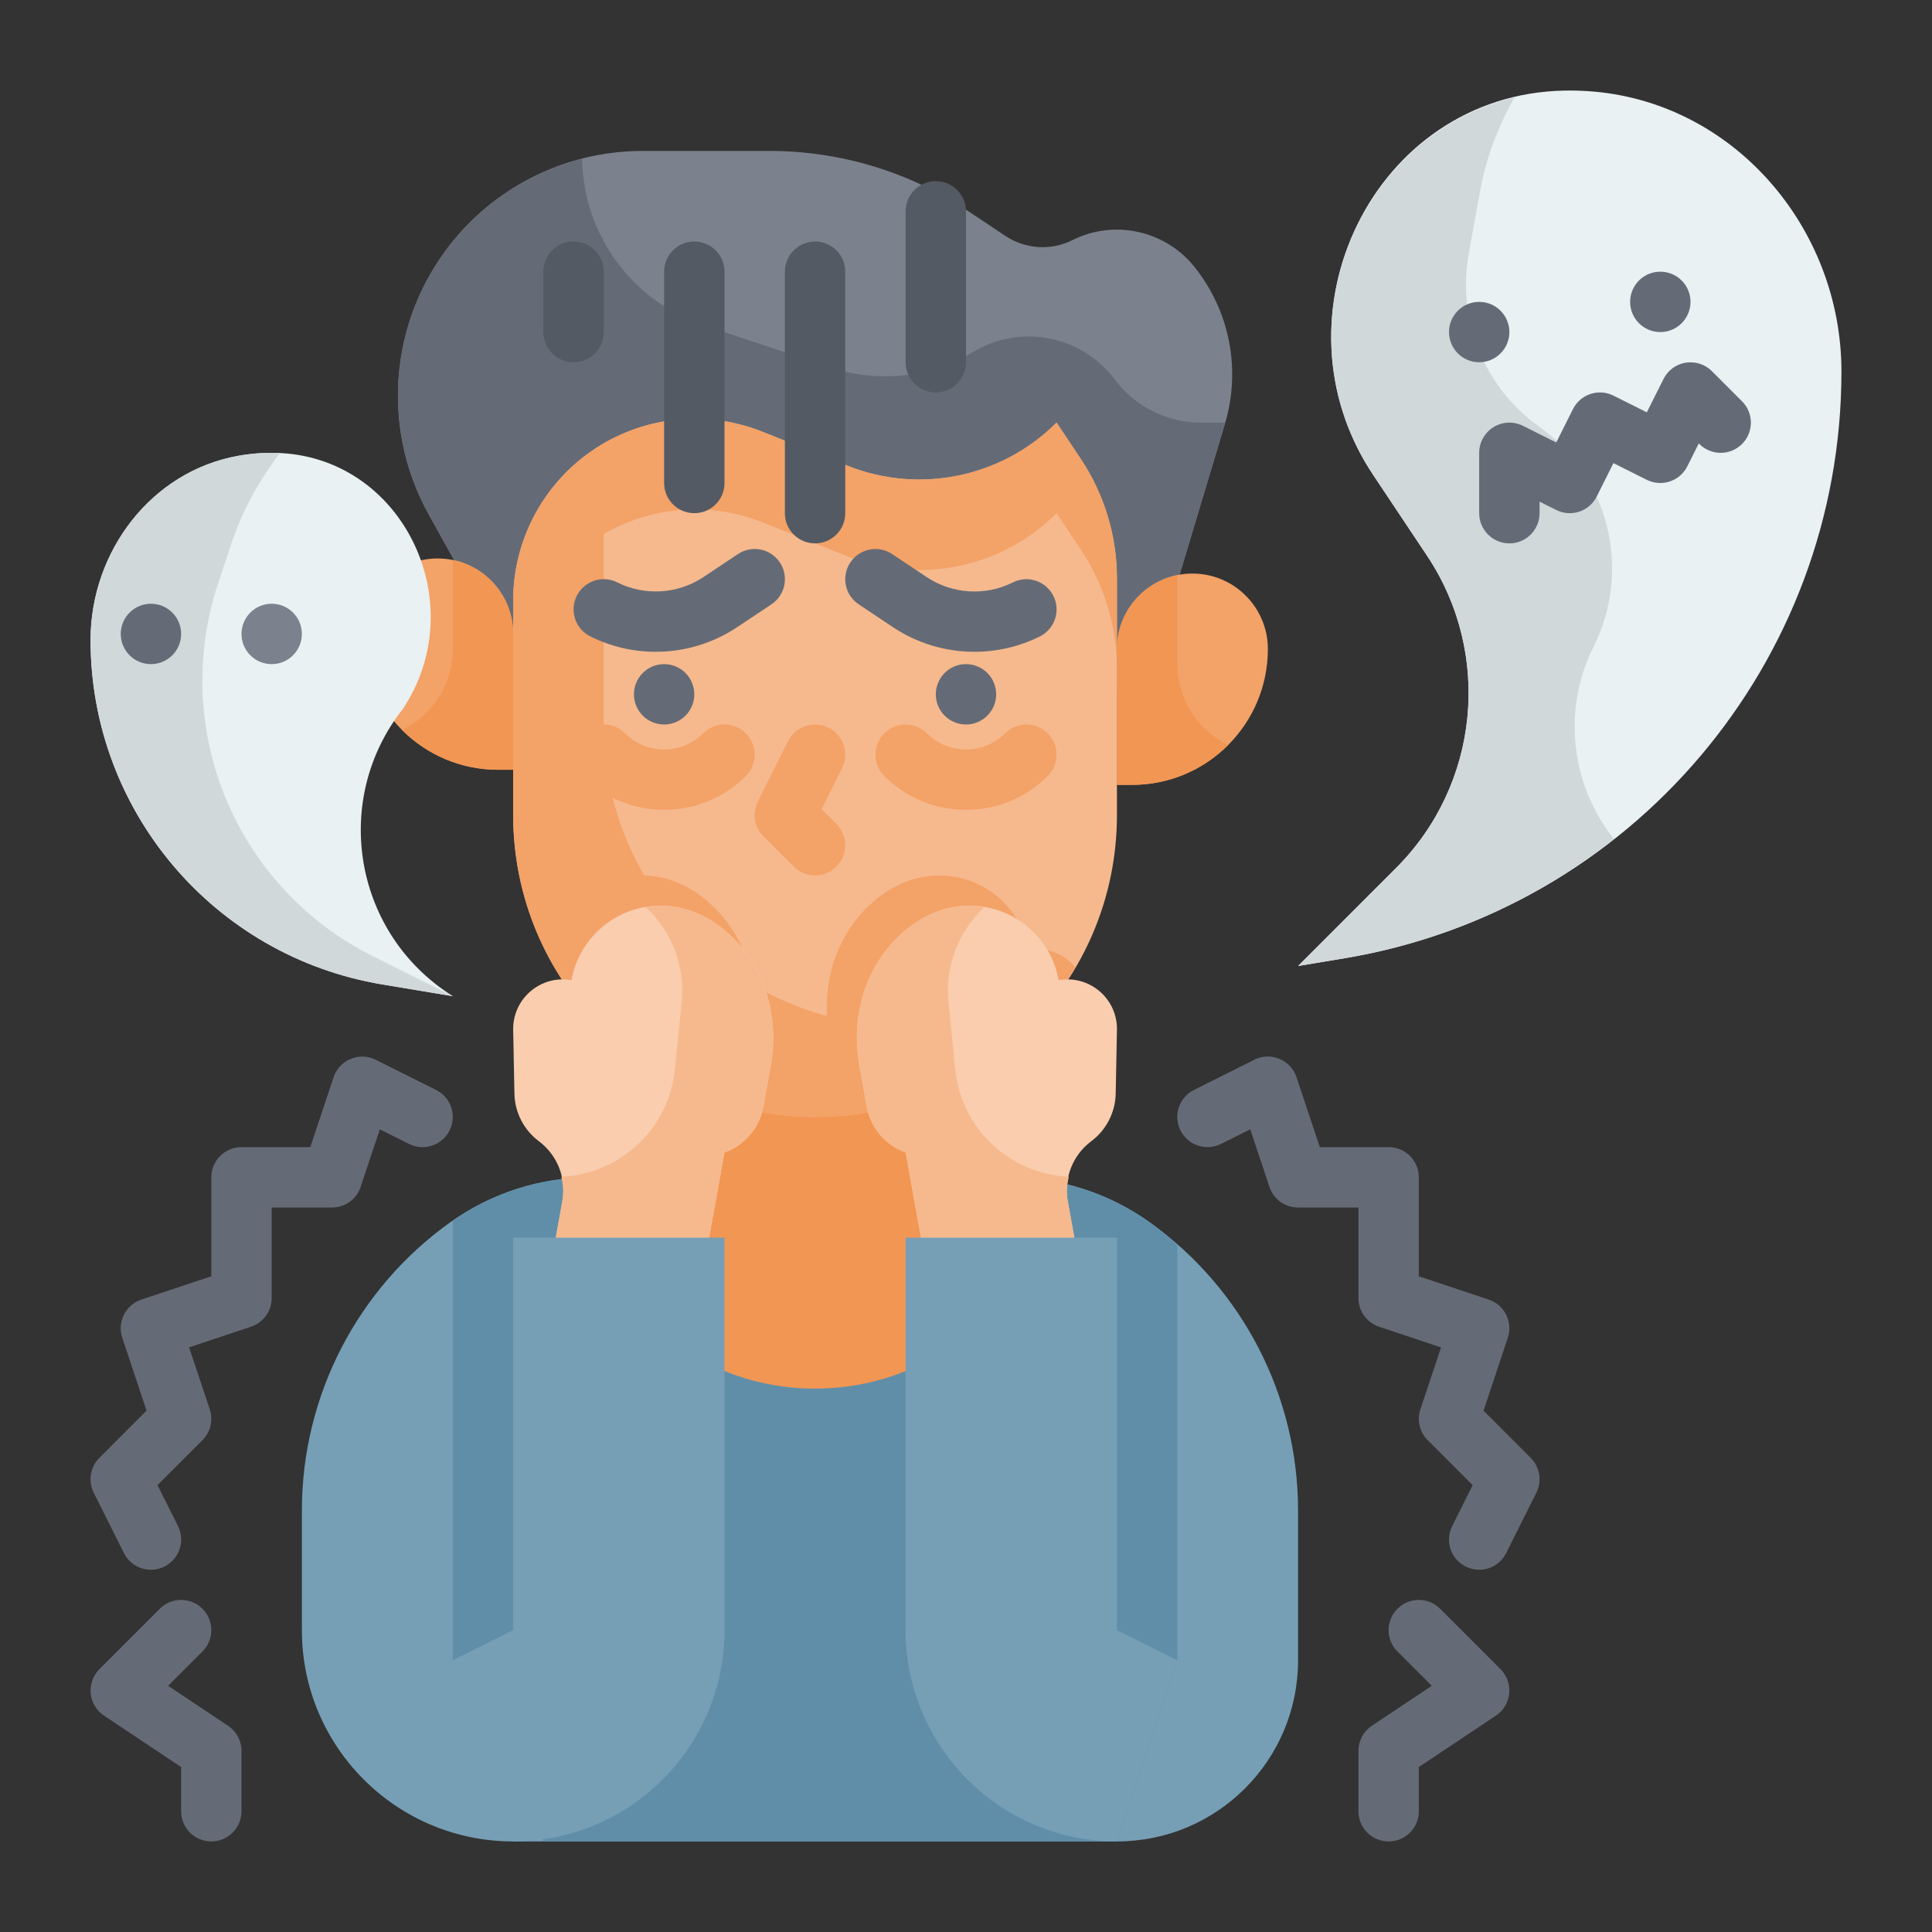 <svg id="Flat" height="512" viewBox="0 0 64 64" width="512" xmlns="http://www.w3.org/2000/svg"><rect x="0" y="0" width="64" height="64" fill="#333333" stroke="none"/><g id="Color_copy"><g><g><path d="m33.436 39h-13.872c-1.667 0-3.293.521-4.65 1.49-3.084 2.203-4.914 5.759-4.914 9.549v3.961c0 3.866 3.134 7 7 7h20c3.314 0 6-2.686 6-6v-4.961c0-3.79-1.83-7.346-4.914-9.548-1.357-.97-2.982-1.491-4.65-1.491z" fill="#769fb6"/><path d="m39 41.23c-.293-.258-.593-.51-.914-.739-1.357-.969-2.983-1.49-4.65-1.49h-13.872c-1.634-.001-3.224.505-4.564 1.437v14.562l3 6h19l2-6z" fill="#608ea9"/><path d="m33.185 39h-1.185v-9h-10v9h-1.185c-.581 0-1.156.052-1.726.13.55 3.882 3.877 6.87 7.911 6.87s7.361-2.988 7.911-6.87c-.57-.078-1.145-.13-1.726-.13z" fill="#f29654"/><path d="m15.846 20-1.643-2.957c-1.661-2.99-1.267-6.7.986-9.274 1.539-1.76 3.763-2.769 6.1-2.769h4.206c2.339 0 4.625.692 6.571 1.989l1.243.828c.66.44 1.505.493 2.215.138 1.389-.695 3.075-.324 4.046.889 1.168 1.46 1.545 3.402 1.008 5.193l-1.79 5.963-.788 3h-20z" fill="#7b828e"/><path d="m39.783 14c-1.123 0-2.18-.529-2.853-1.427-1.097-1.462-3.121-1.859-4.688-.918-1.423.854-3.148 1.043-4.722.518l-4.207-1.402c-1.481-.494-2.705-1.555-3.404-2.952l-.012-.024c-.403-.806-.597-1.671-.612-2.533-1.573.402-3.008 1.261-4.097 2.506-2.252 2.574-2.647 6.285-.986 9.274l1.644 2.958 2.154 3h20l.788-3 1.789-5.963c.004-.012.005-.025.009-.037z" fill="#656b76"/><path d="m27 37c-5.523 0-10-4.477-10-10v-7.106c0-1.829.832-3.559 2.26-4.702 1.693-1.355 3.985-1.694 5.998-.889l2.803 1.121c2.39.956 5.119.396 6.939-1.424l.801 1.201c.782 1.173 1.199 2.551 1.199 3.961v7.838c0 5.523-4.477 10-10 10z" fill="#f6b98d"/><g fill="#f3a268"><path d="m34.07 31.469c-.419-2.327-3.415-3.541-5.517-1.229-.988 1.087-1.346 2.612-1.086 4.057l.245 1.364c.092.51.378.928.76 1.218 3.053-.451 5.652-2.277 7.152-4.834-.362-.438-.94-.686-1.554-.576z"/><path d="m24.918 34.298c.26-1.446-.098-2.97-1.086-4.057-2.102-2.312-5.099-1.098-5.517 1.229-.088-.016-.173-.015-.259-.017 1.236 2.477 3.463 4.368 6.168 5.149.224-.259.384-.578.449-.94z"/><path d="m17 25.5h-.5c-2.485 0-4.5-2.015-4.5-4.5 0-1.381 1.119-2.5 2.5-2.5 1.381 0 2.5 1.119 2.5 2.5z"/><path d="m37 26h.5c2.485 0 4.5-2.015 4.5-4.5 0-1.381-1.119-2.5-2.5-2.5-1.381 0-2.5 1.119-2.5 2.5z"/><path d="m35.801 15.201-.801-1.201c-1.82 1.82-4.549 2.38-6.939 1.424l-2.803-1.121c-2.014-.805-4.305-.466-5.998.889-1.428 1.143-2.26 2.873-2.26 4.702v7.106c0 5.523 4.477 10 10 10 3.53 0 6.627-1.834 8.406-4.596-1.558 1.007-3.412 1.596-5.406 1.596-5.523 0-10-4.477-10-10v-6.309c1.587-.922 3.524-1.082 5.258-.388l2.803 1.121c2.39.956 5.119.396 6.939-1.424l.801 1.201c.782 1.173 1.199 2.551 1.199 3.961v-3c0-1.41-.417-2.788-1.199-3.961z"/></g><path d="m39 22v-2.95c-1.141.232-2 1.24-2 2.45v4.5h.5c1.242 0 2.367-.503 3.182-1.318-.993-.489-1.682-1.501-1.682-2.682z" fill="#f29654"/><path d="m15 21.5v-2.95c1.141.232 2 1.24 2 2.45v4.5h-.5c-1.242 0-2.367-.503-3.182-1.318.993-.489 1.682-1.501 1.682-2.682z" fill="#f29654"/><path d="m29.553 31.241c2.102-2.312 5.099-1.098 5.517 1.229 1.018-.183 1.95.611 1.93 1.645l-.041 2.111c-.012.623-.311 1.206-.81 1.579-.613.458-.914 1.223-.779 1.976l.31 1.724-4.921.885-.757-4.21c-.647-.236-1.158-.792-1.289-1.518l-.245-1.363c-.262-1.447.096-2.972 1.085-4.058z" fill="#f9cdae"/><path d="m24.447 31.241c-2.102-2.312-5.099-1.098-5.517 1.229-1.018-.183-1.95.611-1.93 1.645l.041 2.111c.012.623.311 1.206.81 1.579.613.458.914 1.223.779 1.976l-.31 1.724 4.921.885.757-4.21c.647-.236 1.158-.792 1.289-1.518l.245-1.363c.262-1.447-.096-2.972-1.085-4.058z" fill="#f9cdae"/><path d="m31.643 35.425-.224-2.242c-.123-1.231.366-2.359 1.193-3.138-.991-.166-2.114.157-3.059 1.195-.988 1.087-1.346 2.612-1.086 4.057l.245 1.364c.131.727.642 1.283 1.289 1.518l.757 4.21 4.921-.885-.31-1.724c-.049-.271-.023-.539.036-.798-1.954-.093-3.566-1.591-3.762-3.557z" fill="#f6b98d"/><path d="m21.388 30.045c.828.779 1.317 1.906 1.193 3.138l-.224 2.242c-.197 1.966-1.808 3.464-3.763 3.557.059.259.085.527.036.798l-.31 1.724 4.921.885.757-4.21c.647-.236 1.159-.792 1.289-1.518l.245-1.364c.26-1.446-.098-2.97-1.086-4.057-.943-1.038-2.067-1.361-3.058-1.195z" fill="#f6b98d"/><path d="m39 55-2-1v-13h-7v13c0 3.866 3.134 7 7 7z" fill="#769fb6"/><path d="m15 55 2-1v-13h7v13c0 3.866-3.134 7-7 7z" fill="#769fb6"/><circle cx="22" cy="23" fill="#656b76" r="1"/><path d="m21.721 21.592c-.741 0-1.484-.169-2.168-.511-.494-.247-.694-.848-.447-1.342.248-.494.848-.695 1.342-.447.914.458 2.01.388 2.858-.178l1.14-.76c.46-.308 1.081-.182 1.387.277.307.459.183 1.081-.277 1.387l-1.14.76c-.811.54-1.751.814-2.695.814z" fill="#656b76"/><circle cx="32" cy="23" fill="#656b76" r="1"/><path d="m32.279 21.592c-.944 0-1.885-.274-2.694-.813l-1.14-.76c-.46-.306-.584-.927-.277-1.387.306-.459.925-.585 1.387-.277l1.14.76c.849.566 1.946.636 2.858.178.494-.248 1.094-.047 1.342.447.247.494.047 1.095-.447 1.342-.684.341-1.427.51-2.169.51z" fill="#656b76"/><path d="m27 29c-.256 0-.512-.098-.707-.293l-1-1c-.305-.304-.38-.769-.188-1.154l1-2c.247-.494.848-.694 1.342-.447s.694.848.447 1.342l-.678 1.355.49.49c.391.391.391 1.023 0 1.414-.194.195-.45.293-.706.293z" fill="#f3a268"/><path d="m32 26.827c-.98 0-1.961-.373-2.707-1.12-.391-.391-.391-1.023 0-1.414s1.023-.391 1.414 0c.713.713 1.873.713 2.586 0 .391-.391 1.023-.391 1.414 0s.391 1.023 0 1.414c-.746.747-1.727 1.12-2.707 1.12z" fill="#f3a268"/><path d="m22 26.827c-.98 0-1.961-.373-2.707-1.12-.391-.391-.391-1.023 0-1.414s1.023-.391 1.414 0c.713.713 1.873.713 2.586 0 .391-.391 1.023-.391 1.414 0s.391 1.023 0 1.414c-.746.747-1.727 1.12-2.707 1.12z" fill="#f3a268"/><path d="m19 12c-.553 0-1-.448-1-1v-2c0-.552.447-1 1-1s1 .448 1 1v2c0 .552-.447 1-1 1z" fill="#545a63"/><path d="m23 17c-.553 0-1-.448-1-1v-7c0-.552.447-1 1-1s1 .448 1 1v7c0 .552-.447 1-1 1z" fill="#545a63"/><path d="m27 18c-.553 0-1-.448-1-1v-8c0-.552.447-1 1-1s1 .448 1 1v8c0 .552-.447 1-1 1z" fill="#545a63"/><path d="m31 13c-.553 0-1-.448-1-1v-5c0-.552.447-1 1-1s1 .448 1 1v5c0 .552-.447 1-1 1z" fill="#545a63"/><path d="m5.001 52c-.367 0-.72-.202-.896-.553l-1-2c-.192-.385-.117-.85.188-1.154l1.562-1.563-.804-2.414c-.175-.524.108-1.09.632-1.265l2.317-.772v-3.279c0-.552.447-1 1-1h2.279l.772-2.316c.091-.275.298-.497.565-.607.269-.111.571-.101.83.029l2 1c.494.247.694.848.447 1.342-.248.494-.847.694-1.342.447l-.969-.484-.636 1.906c-.134.408-.515.683-.946.683h-2v3c0 .431-.275.812-.684.949l-2.052.684.684 2.051c.12.359.026.756-.241 1.023l-1.49 1.49.678 1.355c.247.494.047 1.095-.447 1.342-.144.072-.297.106-.447.106z" fill="#656b76"/><path d="m48.999 52c-.15 0-.303-.034-.446-.105-.494-.247-.694-.848-.447-1.342l.678-1.355-1.49-1.49c-.268-.268-.361-.664-.241-1.023l.684-2.051-2.052-.684c-.41-.138-.685-.519-.685-.95v-3h-2c-.431 0-.813-.275-.948-.684l-.636-1.906-.969.484c-.494.247-1.095.047-1.342-.447s-.047-1.095.447-1.342l2-1c.26-.131.562-.141.83-.029.268.111.475.333.565.607l.774 2.317h2.279c.553 0 1 .448 1 1v3.279l2.316.772c.523.175.807.741.632 1.265l-.804 2.414 1.562 1.563c.305.304.38.769.188 1.154l-1 2c-.175.351-.528.553-.895.553z" fill="#656b76"/><path d="m46 61c-.553 0-1-.448-1-1v-2c0-.334.167-.646.445-.832l1.985-1.323-1.138-1.138c-.391-.391-.391-1.023 0-1.414s1.023-.391 1.414 0l2 2c.212.212.317.507.288.806-.029.298-.191.567-.44.733l-2.554 1.703v1.465c0 .552-.447 1-1 1z" fill="#656b76"/><path d="m7 61c-.553 0-1-.448-1-1v-1.465l-2.555-1.703c-.249-.166-.411-.436-.44-.733-.029-.298.076-.594.288-.806l2-2c.391-.391 1.023-.391 1.414 0s.391 1.023 0 1.414l-1.138 1.138 1.985 1.323c.279.186.446.498.446.832v2c0 .552-.447 1-1 1z" fill="#656b76"/></g><g><path d="m52.599 3.019c-.263-.017-.524-.023-.783-.018-6.325.126-9.839 7.465-6.329 12.729l1.786 2.678c2.167 3.251 1.739 7.58-1.024 10.343l-3.249 3.249 1.535-.256c9.501-1.583 16.465-9.804 16.465-19.436 0-4.793-3.617-8.979-8.401-9.289z" fill="#e9f1f2"/><path d="m52.792 21.416c1.272-2.543.504-5.634-1.81-7.286-1.82-1.3-2.727-3.535-2.327-5.736l.381-2.096c.2-1.099.598-2.128 1.135-3.071-5.253 1.238-7.875 7.719-4.685 12.503l1.786 2.678c2.167 3.251 1.739 7.58-1.024 10.343l-3.248 3.249 1.535-.256c3.361-.56 6.394-1.964 8.924-3.953-1.39-1.755-1.741-4.226-.667-6.375z" fill="#d0d8da"/><g fill="#656b76"><circle cx="49" cy="11" r="1"/><circle cx="55" cy="10" r="1"/><path d="m50 18c-.553 0-1-.448-1-1v-2c0-.347.18-.668.475-.851.294-.183.662-.198.973-.044l1.105.553.553-1.105c.247-.494.848-.694 1.342-.447l1.105.553.553-1.105c.144-.288.417-.488.734-.54.322-.049.641.053.867.28l1 1c.391.391.391 1.023 0 1.414s-1.023.391-1.414 0l-.019-.019-.38.759c-.248.495-.848.693-1.342.447l-1.105-.553-.553 1.105c-.248.494-.847.695-1.342.447l-.552-.276v.382c0 .552-.447 1-1 1z"/></g></g><g><path d="m7.89 15.1c.418-.075.83-.106 1.232-.098 4.217.084 6.559 4.977 4.22 8.486-2.34 2.972-1.65 7.307 1.497 9.406l.161.106-2.335-.389c-5.577-.93-9.665-5.755-9.665-11.409 0-2.928 2.008-5.586 4.89-6.102z" fill="#e9f1f2"/><path d="m7.528 26.565c-.984-2.297-1.091-4.874-.301-7.245l.437-1.311c.364-1.093.917-2.098 1.607-2.994-.05-.002-.097-.013-.148-.014-.403-.008-.815.024-1.233.099-2.882.516-4.89 3.174-4.89 6.102 0 5.654 4.088 10.48 9.665 11.409l2.335.389-2.657-1.329c-2.159-1.079-3.865-2.888-4.815-5.106z" fill="#d0d8da"/><circle cx="9" cy="21" fill="#7b828e" r="1"/><circle cx="5" cy="21" fill="#656b76" r="1"/></g></g></g></svg>